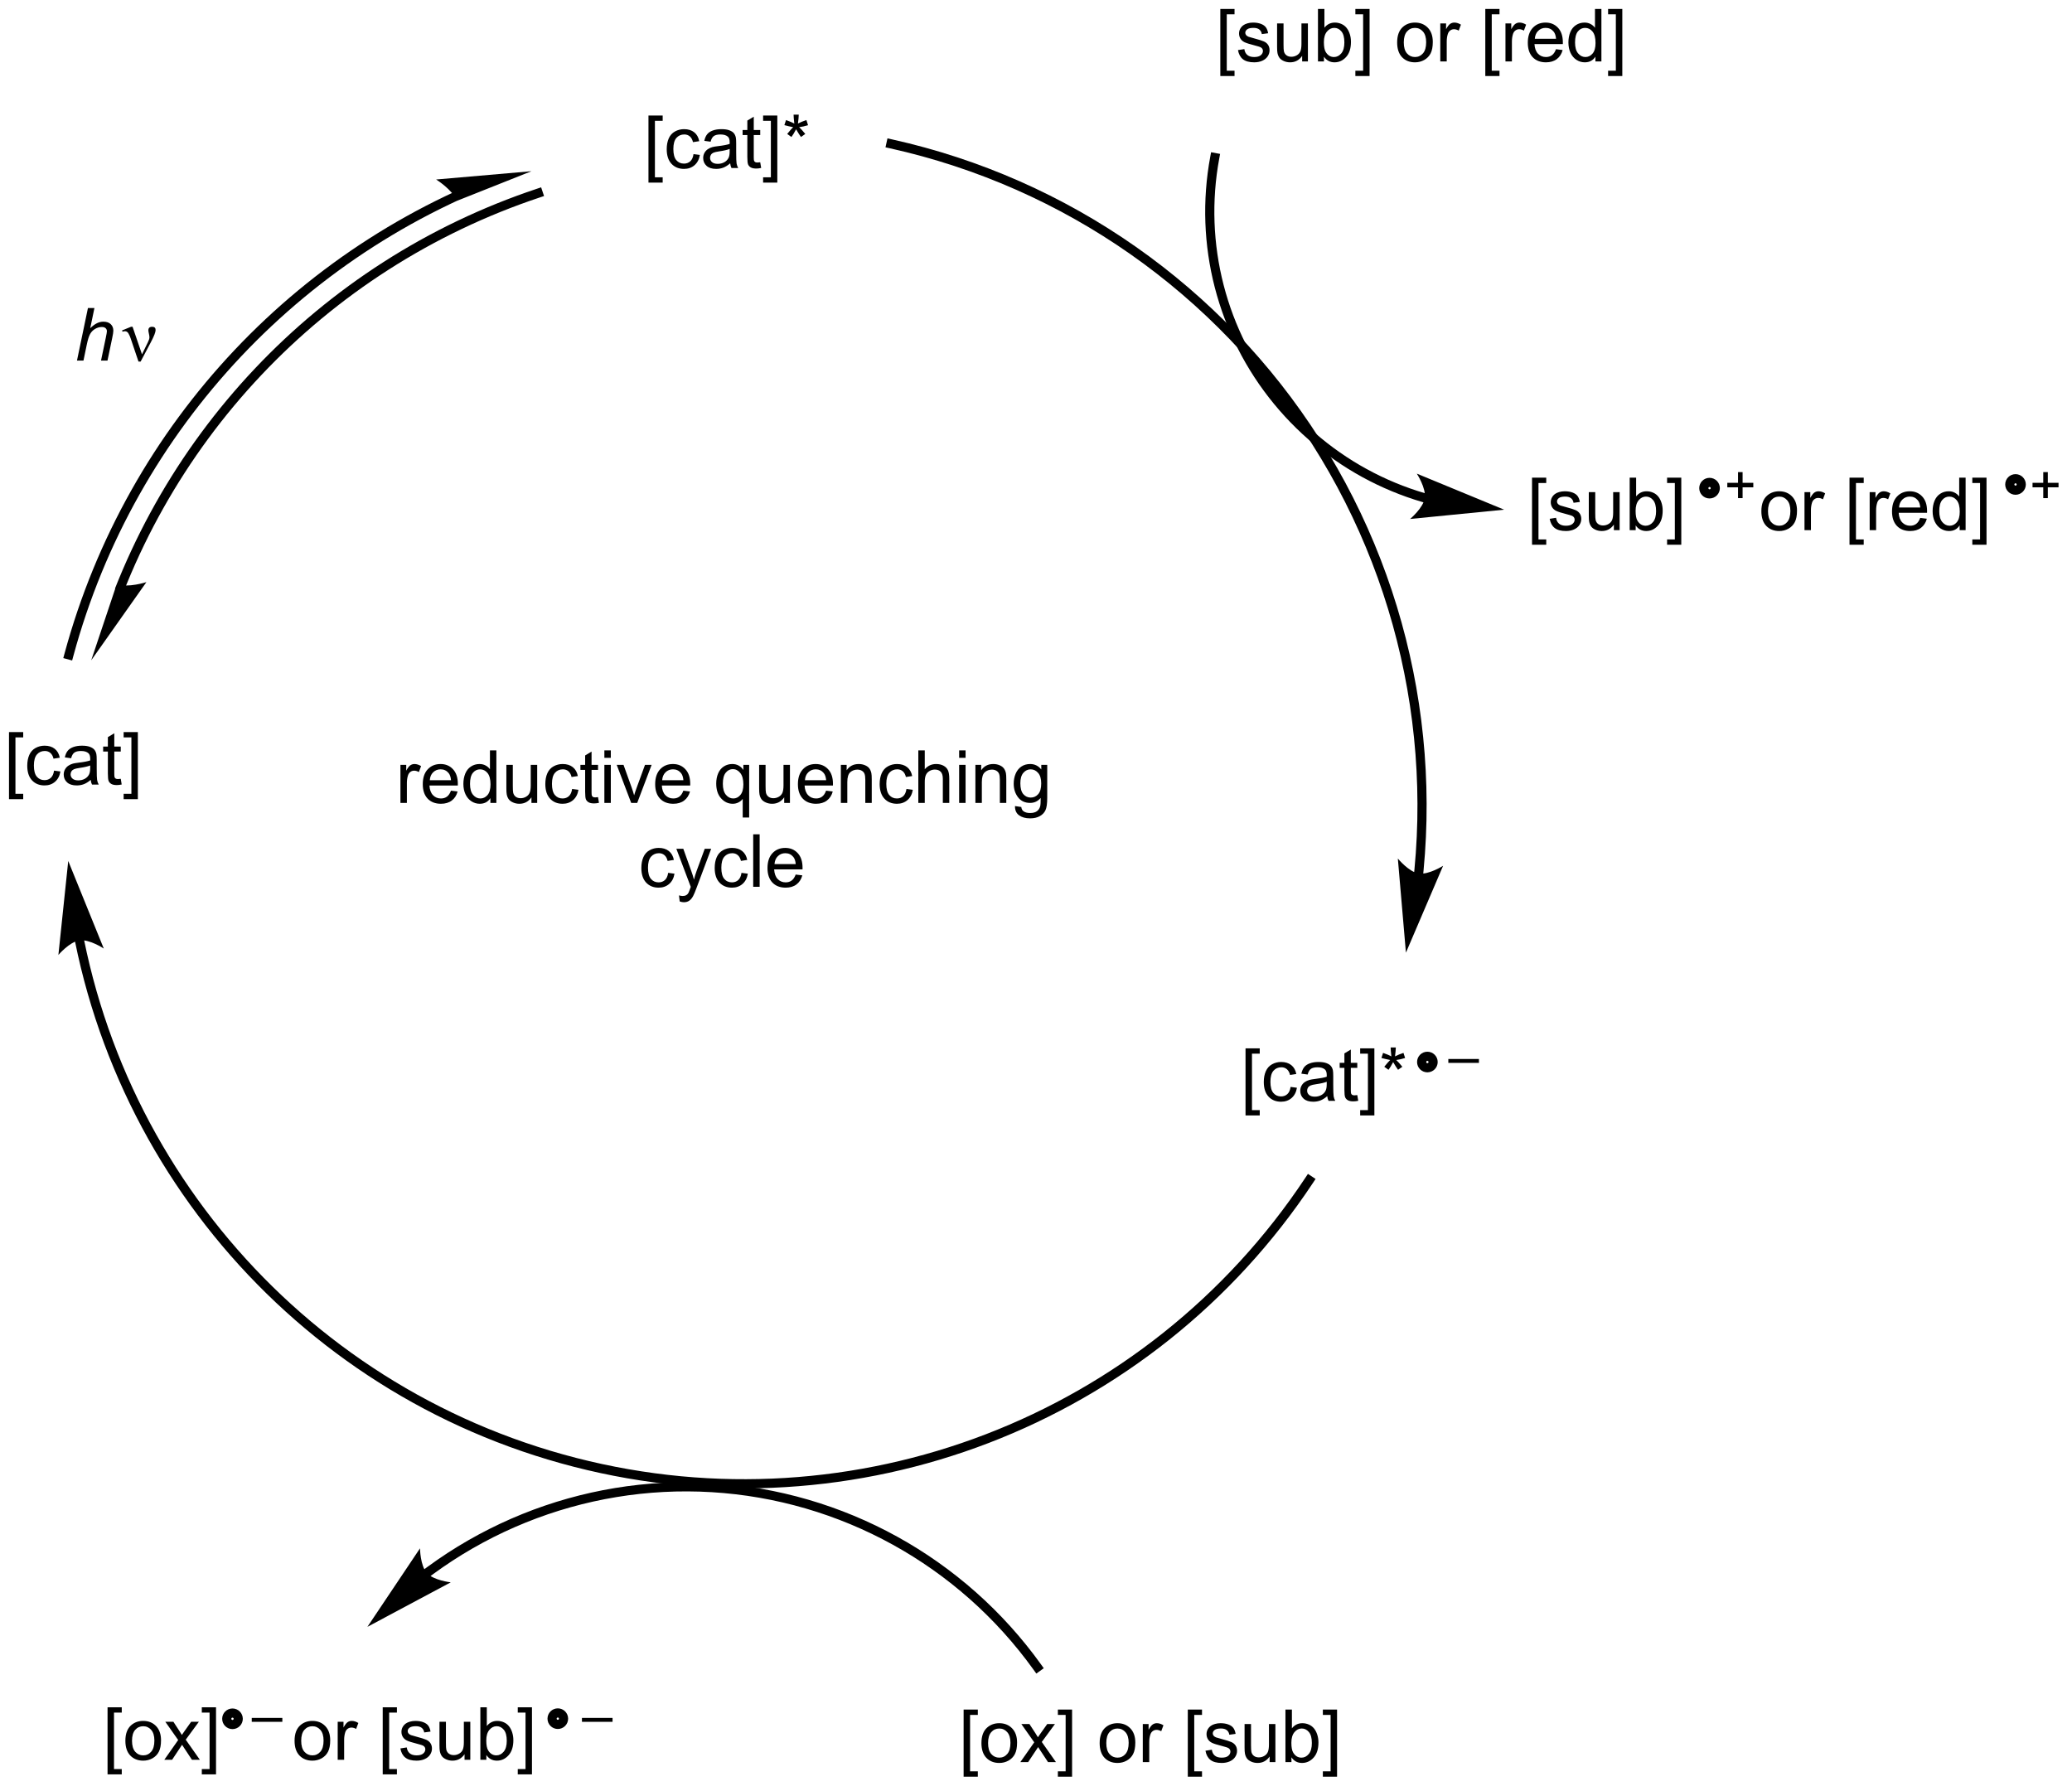 <?xml version="1.0" encoding="UTF-8"?>
<!DOCTYPE svg PUBLIC '-//W3C//DTD SVG 1.0//EN'
          'http://www.w3.org/TR/2001/REC-SVG-20010904/DTD/svg10.dtd'>
<svg stroke-dasharray="none" shape-rendering="auto" xmlns="http://www.w3.org/2000/svg" font-family="'Dialog'" text-rendering="auto" width="310" fill-opacity="1" color-interpolation="auto" color-rendering="auto" preserveAspectRatio="xMidYMid meet" font-size="12px" viewBox="0 0 310 268" fill="black" xmlns:xlink="http://www.w3.org/1999/xlink" stroke="black" image-rendering="auto" stroke-miterlimit="10" stroke-linecap="square" stroke-linejoin="miter" font-style="normal" stroke-width="1" height="268" stroke-dashoffset="0" font-weight="normal" stroke-opacity="1"
><!--Generated by the Batik Graphics2D SVG Generator--><defs id="genericDefs"
  /><g
  ><defs id="defs1"
    ><clipPath clipPathUnits="userSpaceOnUse" id="clipPath1"
      ><path d="M3.674 4.63 L235.622 4.63 L235.622 204.962 L3.674 204.962 L3.674 4.63 Z"
      /></clipPath
      ><clipPath clipPathUnits="userSpaceOnUse" id="clipPath2"
      ><path d="M3.674 4.63 L3.674 204.962 L235.622 204.962 L235.622 4.63 Z"
      /></clipPath
      ><clipPath clipPathUnits="userSpaceOnUse" id="clipPath3"
      ><path d="M23.797 15.051 L23.797 209.813 L249.296 209.813 L249.296 15.051 Z"
      /></clipPath
      ><clipPath clipPathUnits="userSpaceOnUse" id="clipPath4"
      ><path d="M21.853 15.051 L21.853 209.813 L247.351 209.813 L247.351 15.051 Z"
      /></clipPath
      ><clipPath clipPathUnits="userSpaceOnUse" id="clipPath5"
      ><path d="M22.63 15.051 L22.63 209.813 L248.129 209.813 L248.129 15.051 Z"
      /></clipPath
      ><clipPath clipPathUnits="userSpaceOnUse" id="clipPath6"
      ><path d="M21.075 15.051 L21.075 209.813 L246.574 209.813 L246.574 15.051 Z"
      /></clipPath
      ><clipPath clipPathUnits="userSpaceOnUse" id="clipPath7"
      ><path d="M21.853 13.885 L21.853 208.647 L247.351 208.647 L247.351 13.885 Z"
      /></clipPath
      ><clipPath clipPathUnits="userSpaceOnUse" id="clipPath8"
      ><path d="M21.853 14.662 L21.853 209.424 L247.351 209.424 L247.351 14.662 Z"
      /></clipPath
      ><clipPath clipPathUnits="userSpaceOnUse" id="clipPath9"
      ><path d="M23.214 14.274 L23.214 209.036 L248.713 209.036 L248.713 14.274 Z"
      /></clipPath
      ><clipPath clipPathUnits="userSpaceOnUse" id="clipPath10"
      ><path d="M22.63 14.662 L22.63 209.424 L248.129 209.424 L248.129 14.662 Z"
      /></clipPath
    ></defs
    ><g transform="scale(1.333,1.333) translate(-3.674,-4.63) matrix(1.029,0,0,1.029,-20.803,-10.852)"
    ><path d="M24.769 102.216 L24.769 94.898 L26.319 94.898 L26.319 95.479 L25.472 95.479 L25.472 101.633 L26.319 101.633 L26.319 102.216 L24.769 102.216 ZM29.682 99.104 L30.375 99.195 Q30.26 99.909 29.794 100.315 Q29.328 100.719 28.648 100.719 Q27.797 100.719 27.278 100.162 Q26.76 99.604 26.76 98.565 Q26.76 97.893 26.982 97.391 Q27.206 96.885 27.661 96.635 Q28.117 96.383 28.651 96.383 Q29.328 96.383 29.758 96.724 Q30.187 97.065 30.307 97.695 L29.625 97.799 Q29.526 97.383 29.278 97.172 Q29.031 96.961 28.679 96.961 Q28.148 96.961 27.815 97.341 Q27.484 97.721 27.484 98.547 Q27.484 99.383 27.804 99.763 Q28.125 100.141 28.64 100.141 Q29.054 100.141 29.331 99.888 Q29.609 99.633 29.682 99.104 ZM33.682 100.112 Q33.291 100.445 32.929 100.583 Q32.57 100.719 32.156 100.719 Q31.471 100.719 31.104 100.385 Q30.737 100.049 30.737 99.531 Q30.737 99.227 30.875 98.974 Q31.015 98.721 31.239 98.57 Q31.463 98.417 31.744 98.338 Q31.953 98.284 32.37 98.234 Q33.221 98.133 33.625 97.992 Q33.627 97.846 33.627 97.807 Q33.627 97.378 33.429 97.203 Q33.159 96.963 32.627 96.963 Q32.133 96.963 31.896 97.138 Q31.659 97.312 31.547 97.753 L30.859 97.659 Q30.953 97.219 31.166 96.948 Q31.383 96.674 31.789 96.529 Q32.195 96.383 32.729 96.383 Q33.26 96.383 33.591 96.508 Q33.924 96.633 34.081 96.823 Q34.237 97.01 34.299 97.299 Q34.336 97.479 34.336 97.948 L34.336 98.885 Q34.336 99.867 34.38 100.128 Q34.424 100.385 34.557 100.625 L33.823 100.625 Q33.713 100.406 33.682 100.112 ZM33.625 98.542 Q33.242 98.698 32.476 98.807 Q32.041 98.87 31.862 98.948 Q31.682 99.026 31.583 99.177 Q31.487 99.328 31.487 99.51 Q31.487 99.792 31.7 99.979 Q31.914 100.167 32.323 100.167 Q32.729 100.167 33.044 99.99 Q33.362 99.812 33.51 99.503 Q33.625 99.266 33.625 98.799 L33.625 98.542 ZM36.959 99.995 L37.061 100.617 Q36.764 100.68 36.53 100.68 Q36.147 100.68 35.936 100.56 Q35.725 100.438 35.639 100.24 Q35.553 100.042 35.553 99.409 L35.553 97.023 L35.038 97.023 L35.038 96.477 L35.553 96.477 L35.553 95.448 L36.254 95.026 L36.254 96.477 L36.959 96.477 L36.959 97.023 L36.254 97.023 L36.254 99.448 Q36.254 99.75 36.29 99.836 Q36.327 99.922 36.41 99.974 Q36.496 100.023 36.652 100.023 Q36.769 100.023 36.959 99.995 ZM38.823 102.216 L37.273 102.216 L37.273 101.633 L38.12 101.633 L38.12 95.479 L37.273 95.479 L37.273 94.898 L38.823 94.898 L38.823 102.216 Z" stroke="none" clip-path="url(#clipPath3)"
    /></g
    ><g transform="scale(1.333,1.333) translate(-3.674,-4.63) matrix(1.029,0,0,1.029,-20.803,-10.852)"
    ><path d="M94.519 34.966 L94.519 27.648 L96.069 27.648 L96.069 28.229 L95.222 28.229 L95.222 34.383 L96.069 34.383 L96.069 34.966 L94.519 34.966 ZM99.432 31.854 L100.125 31.945 Q100.01 32.659 99.544 33.065 Q99.078 33.469 98.398 33.469 Q97.547 33.469 97.028 32.911 Q96.51 32.354 96.51 31.315 Q96.51 30.643 96.731 30.141 Q96.956 29.635 97.411 29.385 Q97.867 29.133 98.401 29.133 Q99.078 29.133 99.508 29.474 Q99.937 29.815 100.057 30.445 L99.375 30.549 Q99.276 30.133 99.028 29.922 Q98.781 29.711 98.429 29.711 Q97.898 29.711 97.565 30.091 Q97.234 30.471 97.234 31.297 Q97.234 32.133 97.554 32.513 Q97.875 32.891 98.39 32.891 Q98.804 32.891 99.081 32.638 Q99.359 32.383 99.432 31.854 ZM103.432 32.862 Q103.041 33.195 102.679 33.333 Q102.32 33.469 101.906 33.469 Q101.221 33.469 100.854 33.135 Q100.487 32.8 100.487 32.281 Q100.487 31.977 100.625 31.724 Q100.765 31.471 100.989 31.32 Q101.213 31.167 101.495 31.088 Q101.703 31.034 102.12 30.984 Q102.971 30.883 103.375 30.742 Q103.377 30.596 103.377 30.557 Q103.377 30.128 103.179 29.953 Q102.909 29.713 102.377 29.713 Q101.883 29.713 101.646 29.888 Q101.409 30.062 101.297 30.503 L100.609 30.409 Q100.703 29.969 100.916 29.698 Q101.133 29.424 101.539 29.279 Q101.945 29.133 102.479 29.133 Q103.01 29.133 103.341 29.258 Q103.674 29.383 103.831 29.573 Q103.987 29.76 104.049 30.049 Q104.086 30.229 104.086 30.698 L104.086 31.635 Q104.086 32.617 104.13 32.878 Q104.174 33.135 104.307 33.375 L103.573 33.375 Q103.463 33.156 103.432 32.862 ZM103.375 31.292 Q102.992 31.448 102.226 31.557 Q101.791 31.62 101.612 31.698 Q101.432 31.776 101.333 31.927 Q101.237 32.078 101.237 32.26 Q101.237 32.542 101.45 32.729 Q101.664 32.917 102.073 32.917 Q102.479 32.917 102.794 32.74 Q103.112 32.562 103.26 32.253 Q103.375 32.016 103.375 31.549 L103.375 31.292 ZM106.709 32.745 L106.811 33.367 Q106.514 33.43 106.28 33.43 Q105.897 33.43 105.686 33.31 Q105.475 33.188 105.389 32.99 Q105.303 32.792 105.303 32.159 L105.303 29.773 L104.787 29.773 L104.787 29.227 L105.303 29.227 L105.303 28.198 L106.004 27.776 L106.004 29.227 L106.709 29.227 L106.709 29.773 L106.004 29.773 L106.004 32.198 Q106.004 32.5 106.04 32.586 Q106.077 32.672 106.16 32.724 Q106.246 32.773 106.402 32.773 Q106.519 32.773 106.709 32.745 ZM108.573 34.966 L107.023 34.966 L107.023 34.383 L107.87 34.383 L107.87 28.229 L107.023 28.229 L107.023 27.648 L108.573 27.648 L108.573 34.966 ZM109.342 28.698 L109.522 28.143 Q110.144 28.362 110.425 28.523 Q110.35 27.815 110.347 27.549 L110.912 27.549 Q110.902 27.938 110.824 28.518 Q111.225 28.315 111.746 28.143 L111.925 28.698 Q111.428 28.862 110.952 28.917 Q111.191 29.125 111.623 29.656 L111.155 29.987 Q110.928 29.68 110.621 29.148 Q110.332 29.698 110.113 29.987 L109.652 29.656 Q110.105 29.096 110.3 28.917 Q109.795 28.82 109.342 28.698 Z" stroke="none" clip-path="url(#clipPath3)"
    /></g
    ><g transform="scale(1.333,1.333) translate(-3.674,-4.63) matrix(1.029,0,0,1.029,-20.803,-10.852)"
    ><path d="M159.644 136.716 L159.644 129.398 L161.194 129.398 L161.194 129.979 L160.347 129.979 L160.347 136.133 L161.194 136.133 L161.194 136.716 L159.644 136.716 ZM164.557 133.604 L165.25 133.695 Q165.135 134.409 164.669 134.815 Q164.203 135.219 163.523 135.219 Q162.672 135.219 162.153 134.661 Q161.635 134.104 161.635 133.065 Q161.635 132.393 161.857 131.891 Q162.081 131.385 162.536 131.135 Q162.992 130.883 163.526 130.883 Q164.203 130.883 164.633 131.224 Q165.062 131.565 165.182 132.195 L164.5 132.299 Q164.401 131.883 164.153 131.672 Q163.906 131.461 163.554 131.461 Q163.023 131.461 162.69 131.841 Q162.359 132.221 162.359 133.047 Q162.359 133.883 162.679 134.263 Q163 134.641 163.515 134.641 Q163.929 134.641 164.206 134.388 Q164.484 134.133 164.557 133.604 ZM168.557 134.612 Q168.166 134.945 167.804 135.083 Q167.445 135.219 167.031 135.219 Q166.346 135.219 165.979 134.885 Q165.612 134.549 165.612 134.031 Q165.612 133.727 165.75 133.474 Q165.89 133.221 166.114 133.07 Q166.338 132.917 166.619 132.839 Q166.828 132.784 167.244 132.734 Q168.096 132.633 168.5 132.492 Q168.502 132.346 168.502 132.307 Q168.502 131.878 168.304 131.703 Q168.034 131.464 167.502 131.464 Q167.008 131.464 166.771 131.638 Q166.534 131.812 166.422 132.253 L165.734 132.159 Q165.828 131.719 166.041 131.448 Q166.258 131.174 166.664 131.029 Q167.07 130.883 167.604 130.883 Q168.135 130.883 168.466 131.008 Q168.799 131.133 168.956 131.323 Q169.112 131.51 169.174 131.799 Q169.211 131.979 169.211 132.448 L169.211 133.385 Q169.211 134.367 169.255 134.628 Q169.299 134.885 169.432 135.125 L168.698 135.125 Q168.588 134.906 168.557 134.612 ZM168.5 133.042 Q168.117 133.198 167.351 133.307 Q166.916 133.37 166.737 133.448 Q166.557 133.526 166.458 133.677 Q166.362 133.828 166.362 134.01 Q166.362 134.292 166.575 134.479 Q166.789 134.667 167.198 134.667 Q167.604 134.667 167.919 134.49 Q168.237 134.312 168.385 134.003 Q168.5 133.766 168.5 133.299 L168.5 133.042 ZM171.834 134.495 L171.936 135.117 Q171.639 135.18 171.405 135.18 Q171.022 135.18 170.811 135.06 Q170.6 134.938 170.514 134.74 Q170.428 134.542 170.428 133.909 L170.428 131.523 L169.912 131.523 L169.912 130.977 L170.428 130.977 L170.428 129.948 L171.129 129.526 L171.129 130.977 L171.834 130.977 L171.834 131.523 L171.129 131.523 L171.129 133.948 Q171.129 134.25 171.165 134.336 Q171.202 134.422 171.285 134.474 Q171.371 134.523 171.527 134.523 Q171.644 134.523 171.834 134.495 ZM173.698 136.716 L172.148 136.716 L172.148 136.133 L172.994 136.133 L172.994 129.979 L172.148 129.979 L172.148 129.398 L173.698 129.398 L173.698 136.716 ZM174.467 130.448 L174.647 129.893 Q175.269 130.112 175.55 130.273 Q175.475 129.565 175.472 129.299 L176.037 129.299 Q176.027 129.688 175.949 130.268 Q176.35 130.065 176.871 129.893 L177.05 130.448 Q176.553 130.612 176.077 130.667 Q176.316 130.875 176.748 131.406 L176.28 131.737 Q176.053 131.43 175.746 130.898 Q175.457 131.448 175.238 131.737 L174.777 131.406 Q175.23 130.846 175.425 130.667 Q174.92 130.57 174.467 130.448 Z" stroke="none" clip-path="url(#clipPath3)"
    /></g
    ><g transform="scale(1.333,1.333) translate(-3.674,-4.63) matrix(1.029,0,0,1.029,-20.803,-10.852)"
    ><path d="M181.764 130.983 L181.764 130.557 L185.102 130.557 L185.102 130.983 L181.764 130.983 Z" stroke="none" clip-path="url(#clipPath3)"
    /></g
    ><g transform="scale(1.333,1.333) translate(-3.674,-4.63) matrix(1.029,0,0,1.029,-20.803,-10.852)"
    ><path d="M67.465 102.625 L67.465 98.477 L68.097 98.477 L68.097 99.104 Q68.34 98.664 68.543 98.523 Q68.748 98.383 68.996 98.383 Q69.35 98.383 69.717 98.609 L69.475 99.26 Q69.217 99.109 68.959 99.109 Q68.73 99.109 68.545 99.247 Q68.363 99.385 68.285 99.633 Q68.168 100.008 68.168 100.453 L68.168 102.625 L67.465 102.625 ZM72.975 101.289 L73.701 101.378 Q73.53 102.016 73.064 102.367 Q72.6 102.719 71.879 102.719 Q70.967 102.719 70.433 102.159 Q69.902 101.596 69.902 100.586 Q69.902 99.539 70.441 98.961 Q70.98 98.383 71.84 98.383 Q72.67 98.383 73.196 98.951 Q73.725 99.516 73.725 100.542 Q73.725 100.604 73.722 100.729 L70.629 100.729 Q70.668 101.414 71.014 101.779 Q71.363 102.141 71.881 102.141 Q72.269 102.141 72.543 101.938 Q72.816 101.734 72.975 101.289 ZM70.668 100.151 L72.983 100.151 Q72.936 99.628 72.717 99.367 Q72.381 98.961 71.847 98.961 Q71.363 98.961 71.032 99.287 Q70.701 99.609 70.668 100.151 ZM77.276 102.625 L77.276 102.102 Q76.882 102.719 76.117 102.719 Q75.62 102.719 75.203 102.445 Q74.789 102.172 74.56 101.682 Q74.33 101.19 74.33 100.555 Q74.33 99.932 74.536 99.427 Q74.745 98.922 75.159 98.654 Q75.573 98.383 76.086 98.383 Q76.461 98.383 76.752 98.542 Q77.047 98.698 77.229 98.953 L77.229 96.898 L77.929 96.898 L77.929 102.625 L77.276 102.625 ZM75.054 100.555 Q75.054 101.352 75.39 101.747 Q75.726 102.141 76.182 102.141 Q76.643 102.141 76.966 101.763 Q77.289 101.385 77.289 100.612 Q77.289 99.76 76.961 99.362 Q76.632 98.963 76.151 98.963 Q75.682 98.963 75.367 99.346 Q75.054 99.729 75.054 100.555 ZM81.754 102.625 L81.754 102.016 Q81.269 102.719 80.436 102.719 Q80.069 102.719 79.751 102.578 Q79.433 102.438 79.277 102.224 Q79.123 102.01 79.061 101.703 Q79.019 101.495 79.019 101.047 L79.019 98.477 L79.722 98.477 L79.722 100.776 Q79.722 101.328 79.764 101.518 Q79.832 101.797 80.045 101.956 Q80.261 102.112 80.576 102.112 Q80.894 102.112 81.17 101.951 Q81.449 101.789 81.564 101.51 Q81.678 101.229 81.678 100.698 L81.678 98.477 L82.381 98.477 L82.381 102.625 L81.754 102.625 ZM86.19 101.104 L86.882 101.195 Q86.768 101.909 86.302 102.315 Q85.836 102.719 85.156 102.719 Q84.304 102.719 83.786 102.162 Q83.268 101.604 83.268 100.565 Q83.268 99.893 83.489 99.391 Q83.713 98.885 84.169 98.635 Q84.625 98.383 85.159 98.383 Q85.836 98.383 86.265 98.724 Q86.695 99.065 86.815 99.695 L86.132 99.799 Q86.034 99.383 85.786 99.172 Q85.539 98.961 85.187 98.961 Q84.656 98.961 84.323 99.341 Q83.992 99.721 83.992 100.547 Q83.992 101.383 84.312 101.763 Q84.632 102.141 85.148 102.141 Q85.562 102.141 85.838 101.888 Q86.117 101.633 86.19 101.104 ZM89.018 101.995 L89.12 102.617 Q88.823 102.68 88.588 102.68 Q88.205 102.68 87.995 102.56 Q87.784 102.438 87.698 102.24 Q87.612 102.042 87.612 101.409 L87.612 99.023 L87.096 99.023 L87.096 98.477 L87.612 98.477 L87.612 97.448 L88.312 97.026 L88.312 98.477 L89.018 98.477 L89.018 99.023 L88.312 99.023 L88.312 101.448 Q88.312 101.75 88.349 101.836 Q88.385 101.922 88.468 101.974 Q88.554 102.023 88.711 102.023 Q88.828 102.023 89.018 101.995 ZM89.709 97.706 L89.709 96.898 L90.412 96.898 L90.412 97.706 L89.709 97.706 ZM89.709 102.625 L89.709 98.477 L90.412 98.477 L90.412 102.625 L89.709 102.625 ZM92.635 102.625 L91.057 98.477 L91.799 98.477 L92.69 100.961 Q92.836 101.362 92.955 101.797 Q93.049 101.469 93.218 101.008 L94.14 98.477 L94.862 98.477 L93.291 102.625 L92.635 102.625 ZM98.323 101.289 L99.049 101.378 Q98.877 102.016 98.411 102.367 Q97.948 102.719 97.226 102.719 Q96.315 102.719 95.781 102.159 Q95.25 101.596 95.25 100.586 Q95.25 99.539 95.789 98.961 Q96.328 98.383 97.187 98.383 Q98.018 98.383 98.544 98.951 Q99.073 99.516 99.073 100.542 Q99.073 100.604 99.07 100.729 L95.976 100.729 Q96.015 101.414 96.362 101.779 Q96.711 102.141 97.229 102.141 Q97.617 102.141 97.89 101.938 Q98.164 101.734 98.323 101.289 ZM96.015 100.151 L98.33 100.151 Q98.284 99.628 98.065 99.367 Q97.729 98.961 97.195 98.961 Q96.711 98.961 96.38 99.287 Q96.049 99.609 96.015 100.151 ZM104.799 104.216 L104.799 102.182 Q104.635 102.414 104.341 102.568 Q104.047 102.719 103.713 102.719 Q102.976 102.719 102.442 102.13 Q101.909 101.539 101.909 100.51 Q101.909 99.885 102.125 99.391 Q102.343 98.893 102.755 98.638 Q103.166 98.383 103.659 98.383 Q104.429 98.383 104.87 99.031 L104.87 98.477 L105.502 98.477 L105.502 104.216 L104.799 104.216 ZM102.632 100.539 Q102.632 101.338 102.968 101.74 Q103.304 102.141 103.773 102.141 Q104.221 102.141 104.544 101.76 Q104.87 101.378 104.87 100.602 Q104.87 99.773 104.528 99.357 Q104.187 98.938 103.726 98.938 Q103.268 98.938 102.95 99.326 Q102.632 99.713 102.632 100.539 ZM109.324 102.625 L109.324 102.016 Q108.84 102.719 108.006 102.719 Q107.639 102.719 107.321 102.578 Q107.004 102.438 106.847 102.224 Q106.694 102.01 106.631 101.703 Q106.59 101.495 106.59 101.047 L106.59 98.477 L107.293 98.477 L107.293 100.776 Q107.293 101.328 107.334 101.518 Q107.402 101.797 107.616 101.956 Q107.832 102.112 108.147 102.112 Q108.465 102.112 108.741 101.951 Q109.019 101.789 109.134 101.51 Q109.248 101.229 109.248 100.698 L109.248 98.477 L109.951 98.477 L109.951 102.625 L109.324 102.625 ZM113.893 101.289 L114.62 101.378 Q114.448 102.016 113.981 102.367 Q113.518 102.719 112.797 102.719 Q111.885 102.719 111.351 102.159 Q110.82 101.596 110.82 100.586 Q110.82 99.539 111.359 98.961 Q111.898 98.383 112.757 98.383 Q113.588 98.383 114.114 98.951 Q114.643 99.516 114.643 100.542 Q114.643 100.604 114.64 100.729 L111.547 100.729 Q111.586 101.414 111.932 101.779 Q112.281 102.141 112.799 102.141 Q113.187 102.141 113.461 101.938 Q113.734 101.734 113.893 101.289 ZM111.586 100.151 L113.901 100.151 Q113.854 99.628 113.635 99.367 Q113.299 98.961 112.765 98.961 Q112.281 98.961 111.95 99.287 Q111.62 99.609 111.586 100.151 ZM115.504 102.625 L115.504 98.477 L116.136 98.477 L116.136 99.065 Q116.592 98.383 117.457 98.383 Q117.832 98.383 118.144 98.518 Q118.459 98.651 118.616 98.87 Q118.772 99.088 118.834 99.391 Q118.873 99.586 118.873 100.073 L118.873 102.625 L118.17 102.625 L118.17 100.102 Q118.17 99.672 118.087 99.458 Q118.006 99.245 117.798 99.12 Q117.59 98.992 117.308 98.992 Q116.858 98.992 116.532 99.279 Q116.207 99.562 116.207 100.359 L116.207 102.625 L115.504 102.625 ZM122.659 101.104 L123.351 101.195 Q123.237 101.909 122.77 102.315 Q122.304 102.719 121.625 102.719 Q120.773 102.719 120.255 102.162 Q119.737 101.604 119.737 100.565 Q119.737 99.893 119.958 99.391 Q120.182 98.885 120.638 98.635 Q121.093 98.383 121.627 98.383 Q122.304 98.383 122.734 98.724 Q123.164 99.065 123.284 99.695 L122.601 99.799 Q122.502 99.383 122.255 99.172 Q122.007 98.961 121.656 98.961 Q121.125 98.961 120.791 99.341 Q120.461 99.721 120.461 100.547 Q120.461 101.383 120.781 101.763 Q121.101 102.141 121.617 102.141 Q122.031 102.141 122.307 101.888 Q122.586 101.633 122.659 101.104 ZM123.953 102.625 L123.953 96.898 L124.656 96.898 L124.656 98.953 Q125.148 98.383 125.898 98.383 Q126.359 98.383 126.698 98.565 Q127.039 98.745 127.185 99.065 Q127.33 99.385 127.33 99.995 L127.33 102.625 L126.627 102.625 L126.627 99.995 Q126.627 99.469 126.398 99.229 Q126.172 98.987 125.752 98.987 Q125.44 98.987 125.164 99.151 Q124.89 99.312 124.773 99.591 Q124.656 99.867 124.656 100.354 L124.656 102.625 L123.953 102.625 ZM128.405 97.706 L128.405 96.898 L129.108 96.898 L129.108 97.706 L128.405 97.706 ZM128.405 102.625 L128.405 98.477 L129.108 98.477 L129.108 102.625 L128.405 102.625 ZM130.179 102.625 L130.179 98.477 L130.812 98.477 L130.812 99.065 Q131.268 98.383 132.132 98.383 Q132.507 98.383 132.82 98.518 Q133.135 98.651 133.291 98.87 Q133.448 99.088 133.51 99.391 Q133.549 99.586 133.549 100.073 L133.549 102.625 L132.846 102.625 L132.846 100.102 Q132.846 99.672 132.763 99.458 Q132.682 99.245 132.474 99.12 Q132.265 98.992 131.984 98.992 Q131.534 98.992 131.208 99.279 Q130.882 99.562 130.882 100.359 L130.882 102.625 L130.179 102.625 ZM134.498 102.969 L135.183 103.07 Q135.225 103.388 135.42 103.531 Q135.683 103.727 136.136 103.727 Q136.623 103.727 136.889 103.531 Q137.155 103.336 137.248 102.984 Q137.303 102.771 137.3 102.081 Q136.839 102.625 136.152 102.625 Q135.295 102.625 134.827 102.008 Q134.358 101.391 134.358 100.526 Q134.358 99.932 134.571 99.432 Q134.787 98.93 135.196 98.656 Q135.605 98.383 136.155 98.383 Q136.889 98.383 137.366 98.977 L137.366 98.477 L138.014 98.477 L138.014 102.062 Q138.014 103.031 137.816 103.435 Q137.621 103.841 137.191 104.076 Q136.764 104.31 136.139 104.31 Q135.397 104.31 134.939 103.974 Q134.483 103.641 134.498 102.969 ZM135.082 100.477 Q135.082 101.292 135.405 101.667 Q135.73 102.042 136.217 102.042 Q136.702 102.042 137.03 101.669 Q137.358 101.297 137.358 100.5 Q137.358 99.737 137.019 99.352 Q136.683 98.963 136.207 98.963 Q135.738 98.963 135.41 99.346 Q135.082 99.727 135.082 100.477 Z" stroke="none" clip-path="url(#clipPath3)"
    /></g
    ><g transform="scale(1.333,1.333) translate(-3.674,-4.63) matrix(1.029,0,0,1.029,-20.803,-10.852)"
    ><path d="M96.665 110.254 L97.357 110.345 Q97.243 111.059 96.776 111.465 Q96.31 111.869 95.631 111.869 Q94.779 111.869 94.261 111.311 Q93.743 110.754 93.743 109.715 Q93.743 109.043 93.964 108.541 Q94.188 108.035 94.644 107.785 Q95.099 107.533 95.633 107.533 Q96.31 107.533 96.74 107.874 Q97.17 108.215 97.29 108.845 L96.607 108.95 Q96.508 108.533 96.261 108.322 Q96.013 108.111 95.662 108.111 Q95.131 108.111 94.797 108.491 Q94.467 108.871 94.467 109.697 Q94.467 110.533 94.787 110.913 Q95.107 111.291 95.623 111.291 Q96.037 111.291 96.313 111.038 Q96.592 110.783 96.665 110.254 ZM97.927 113.374 L97.849 112.713 Q98.079 112.775 98.25 112.775 Q98.485 112.775 98.625 112.697 Q98.766 112.619 98.857 112.478 Q98.922 112.374 99.071 111.955 Q99.092 111.897 99.133 111.783 L97.56 107.627 L98.318 107.627 L99.18 110.028 Q99.349 110.486 99.482 110.989 Q99.602 110.504 99.771 110.043 L100.657 107.627 L101.36 107.627 L99.782 111.845 Q99.529 112.53 99.388 112.788 Q99.201 113.134 98.959 113.296 Q98.717 113.46 98.381 113.46 Q98.177 113.46 97.927 113.374 ZM104.665 110.254 L105.357 110.345 Q105.243 111.059 104.776 111.465 Q104.31 111.869 103.631 111.869 Q102.779 111.869 102.261 111.311 Q101.743 110.754 101.743 109.715 Q101.743 109.043 101.964 108.541 Q102.188 108.035 102.644 107.785 Q103.099 107.533 103.633 107.533 Q104.31 107.533 104.74 107.874 Q105.17 108.215 105.29 108.845 L104.607 108.95 Q104.508 108.533 104.261 108.322 Q104.013 108.111 103.662 108.111 Q103.131 108.111 102.797 108.491 Q102.467 108.871 102.467 109.697 Q102.467 110.533 102.787 110.913 Q103.107 111.291 103.623 111.291 Q104.037 111.291 104.313 111.038 Q104.592 110.783 104.665 110.254 ZM105.943 111.775 L105.943 106.048 L106.646 106.048 L106.646 111.775 L105.943 111.775 ZM110.575 110.439 L111.301 110.528 Q111.129 111.166 110.663 111.517 Q110.2 111.869 109.478 111.869 Q108.567 111.869 108.033 111.309 Q107.502 110.746 107.502 109.736 Q107.502 108.689 108.041 108.111 Q108.58 107.533 109.439 107.533 Q110.27 107.533 110.796 108.1 Q111.325 108.666 111.325 109.692 Q111.325 109.754 111.322 109.879 L108.228 109.879 Q108.267 110.564 108.614 110.929 Q108.963 111.291 109.481 111.291 Q109.869 111.291 110.142 111.088 Q110.416 110.884 110.575 110.439 ZM108.267 109.301 L110.582 109.301 Q110.536 108.778 110.317 108.517 Q109.981 108.111 109.447 108.111 Q108.963 108.111 108.632 108.436 Q108.301 108.759 108.267 109.301 Z" stroke="none" clip-path="url(#clipPath3)"
    /></g
    ><g transform="scale(1.333,1.333) translate(-3.674,-4.63) matrix(1.029,0,0,1.029,-20.803,-10.852)"
    ><path d="M70.644 187.032 L70.646 187.03 L70.649 187.028 L70.665 187.016 C70.675 187.009 70.686 187 70.697 186.992 C70.719 186.976 70.741 186.959 70.763 186.944 C70.849 186.879 70.936 186.815 71.023 186.751 C71.371 186.496 71.722 186.246 72.077 186.001 C74.912 184.041 77.949 182.407 81.127 181.123 C87.482 178.554 94.403 177.385 101.417 177.808 C108.431 178.23 115.162 180.221 121.163 183.533 C127.164 186.846 132.436 191.48 136.532 197.189 L136.824 197.595 L137.636 197.012 L137.345 196.606 C133.162 190.776 127.777 186.042 121.646 182.658 C115.515 179.274 108.639 177.241 101.477 176.809 C94.315 176.378 87.245 177.572 80.753 180.195 C77.507 181.507 74.405 183.176 71.508 185.178 C71.146 185.429 70.787 185.684 70.431 185.945 C70.343 186.01 70.254 186.076 70.165 186.141 C70.143 186.158 70.122 186.174 70.099 186.19 C70.088 186.198 70.078 186.206 70.067 186.215 L70.049 186.228 L70.045 186.231 L70.042 186.233 L69.643 186.534 L70.245 187.332 L70.644 187.031 ZM63.862 192.497 L72.954 187.642 C72.954 187.642 71.084 187.438 70.35 186.626 C69.616 185.815 69.6 183.934 69.6 183.934 Z" stroke="none" clip-path="url(#clipPath3)"
    /></g
    ><g transform="scale(1.333,1.333) translate(-3.674,-4.63) matrix(1.029,0,0,1.029,-20.803,-10.852)"
    ><path d="M156.894 23.341 L156.894 16.023 L158.444 16.023 L158.444 16.604 L157.597 16.604 L157.597 22.758 L158.444 22.758 L158.444 23.341 L156.894 23.341 ZM158.82 20.51 L159.515 20.401 Q159.573 20.82 159.841 21.044 Q160.109 21.266 160.588 21.266 Q161.073 21.266 161.307 21.068 Q161.541 20.87 161.541 20.604 Q161.541 20.367 161.336 20.229 Q161.19 20.135 160.617 19.992 Q159.844 19.797 159.544 19.654 Q159.244 19.51 159.091 19.26 Q158.937 19.008 158.937 18.703 Q158.937 18.424 159.062 18.19 Q159.19 17.953 159.409 17.797 Q159.573 17.674 159.857 17.591 Q160.14 17.508 160.463 17.508 Q160.953 17.508 161.32 17.648 Q161.69 17.789 161.864 18.029 Q162.041 18.268 162.109 18.672 L161.422 18.766 Q161.375 18.445 161.148 18.266 Q160.924 18.086 160.515 18.086 Q160.031 18.086 159.823 18.247 Q159.617 18.406 159.617 18.62 Q159.617 18.758 159.703 18.867 Q159.789 18.979 159.971 19.055 Q160.078 19.094 160.594 19.234 Q161.338 19.432 161.633 19.56 Q161.929 19.688 162.096 19.93 Q162.265 20.172 162.265 20.531 Q162.265 20.883 162.06 21.193 Q161.854 21.503 161.466 21.674 Q161.081 21.844 160.594 21.844 Q159.784 21.844 159.359 21.508 Q158.937 21.172 158.82 20.51 ZM165.82 21.75 L165.82 21.141 Q165.336 21.844 164.502 21.844 Q164.135 21.844 163.817 21.703 Q163.5 21.562 163.344 21.349 Q163.19 21.135 163.127 20.828 Q163.086 20.62 163.086 20.172 L163.086 17.602 L163.789 17.602 L163.789 19.901 Q163.789 20.453 163.831 20.643 Q163.898 20.922 164.112 21.081 Q164.328 21.237 164.643 21.237 Q164.961 21.237 165.237 21.076 Q165.515 20.914 165.63 20.635 Q165.744 20.354 165.744 19.823 L165.744 17.602 L166.448 17.602 L166.448 21.75 L165.82 21.75 ZM168.199 21.75 L167.545 21.75 L167.545 16.023 L168.248 16.023 L168.248 18.065 Q168.694 17.508 169.387 17.508 Q169.769 17.508 170.11 17.662 Q170.452 17.815 170.673 18.096 Q170.894 18.375 171.019 18.771 Q171.144 19.164 171.144 19.612 Q171.144 20.68 170.616 21.263 Q170.09 21.844 169.35 21.844 Q168.616 21.844 168.199 21.229 L168.199 21.75 ZM168.191 19.643 Q168.191 20.391 168.394 20.721 Q168.725 21.266 169.293 21.266 Q169.754 21.266 170.09 20.865 Q170.425 20.463 170.425 19.672 Q170.425 18.859 170.103 18.474 Q169.78 18.086 169.324 18.086 Q168.863 18.086 168.527 18.487 Q168.191 18.885 168.191 19.643 ZM173.174 23.341 L171.625 23.341 L171.625 22.758 L172.471 22.758 L172.471 16.604 L171.625 16.604 L171.625 16.023 L173.174 16.023 L173.174 23.341 ZM176.182 19.674 Q176.182 18.523 176.823 17.969 Q177.359 17.508 178.127 17.508 Q178.984 17.508 179.526 18.068 Q180.07 18.628 180.07 19.617 Q180.07 20.417 179.828 20.878 Q179.588 21.336 179.13 21.591 Q178.672 21.844 178.127 21.844 Q177.258 21.844 176.719 21.287 Q176.182 20.727 176.182 19.674 ZM176.906 19.674 Q176.906 20.471 177.252 20.87 Q177.601 21.266 178.127 21.266 Q178.651 21.266 178.997 20.867 Q179.346 20.469 179.346 19.651 Q179.346 18.883 178.997 18.487 Q178.648 18.088 178.127 18.088 Q177.601 18.088 177.252 18.484 Q176.906 18.878 176.906 19.674 ZM180.887 21.75 L180.887 17.602 L181.519 17.602 L181.519 18.229 Q181.762 17.789 181.965 17.648 Q182.17 17.508 182.418 17.508 Q182.772 17.508 183.139 17.734 L182.897 18.385 Q182.639 18.234 182.381 18.234 Q182.152 18.234 181.967 18.372 Q181.785 18.51 181.707 18.758 Q181.59 19.133 181.59 19.578 L181.59 21.75 L180.887 21.75 ZM185.797 23.341 L185.797 16.023 L187.346 16.023 L187.346 16.604 L186.5 16.604 L186.5 22.758 L187.346 22.758 L187.346 23.341 L185.797 23.341 ZM187.996 21.75 L187.996 17.602 L188.629 17.602 L188.629 18.229 Q188.871 17.789 189.074 17.648 Q189.28 17.508 189.527 17.508 Q189.881 17.508 190.248 17.734 L190.006 18.385 Q189.748 18.234 189.491 18.234 Q189.262 18.234 189.077 18.372 Q188.894 18.51 188.816 18.758 Q188.699 19.133 188.699 19.578 L188.699 21.75 L187.996 21.75 ZM193.506 20.414 L194.233 20.503 Q194.061 21.141 193.595 21.492 Q193.131 21.844 192.41 21.844 Q191.498 21.844 190.965 21.284 Q190.433 20.721 190.433 19.711 Q190.433 18.664 190.972 18.086 Q191.512 17.508 192.371 17.508 Q193.202 17.508 193.728 18.076 Q194.256 18.641 194.256 19.667 Q194.256 19.729 194.254 19.854 L191.16 19.854 Q191.199 20.539 191.545 20.904 Q191.894 21.266 192.412 21.266 Q192.8 21.266 193.074 21.062 Q193.347 20.859 193.506 20.414 ZM191.199 19.276 L193.514 19.276 Q193.467 18.753 193.248 18.492 Q192.912 18.086 192.379 18.086 Q191.894 18.086 191.564 18.412 Q191.233 18.734 191.199 19.276 ZM197.807 21.75 L197.807 21.227 Q197.414 21.844 196.648 21.844 Q196.151 21.844 195.734 21.57 Q195.32 21.297 195.091 20.807 Q194.862 20.315 194.862 19.68 Q194.862 19.057 195.067 18.552 Q195.276 18.047 195.69 17.779 Q196.104 17.508 196.617 17.508 Q196.992 17.508 197.284 17.667 Q197.578 17.823 197.76 18.078 L197.76 16.023 L198.461 16.023 L198.461 21.75 L197.807 21.75 ZM195.586 19.68 Q195.586 20.477 195.922 20.872 Q196.258 21.266 196.713 21.266 Q197.174 21.266 197.497 20.888 Q197.82 20.51 197.82 19.737 Q197.82 18.885 197.492 18.487 Q197.164 18.088 196.682 18.088 Q196.213 18.088 195.898 18.471 Q195.586 18.854 195.586 19.68 ZM200.741 23.341 L199.191 23.341 L199.191 22.758 L200.037 22.758 L200.037 16.604 L199.191 16.604 L199.191 16.023 L200.741 16.023 L200.741 23.341 Z" stroke="none" clip-path="url(#clipPath3)"
    /></g
    ><g transform="scale(1.333,1.333) translate(-3.674,-4.63) matrix(1.029,0,0,1.029,-20.803,-10.852)"
    ><path d="M190.894 74.466 L190.894 67.148 L192.444 67.148 L192.444 67.729 L191.597 67.729 L191.597 73.883 L192.444 73.883 L192.444 74.466 L190.894 74.466 ZM192.82 71.635 L193.515 71.526 Q193.573 71.945 193.841 72.169 Q194.109 72.391 194.588 72.391 Q195.073 72.391 195.307 72.193 Q195.541 71.995 195.541 71.729 Q195.541 71.492 195.336 71.354 Q195.19 71.26 194.617 71.117 Q193.844 70.922 193.544 70.779 Q193.244 70.635 193.091 70.385 Q192.937 70.133 192.937 69.828 Q192.937 69.549 193.062 69.315 Q193.19 69.078 193.409 68.922 Q193.573 68.799 193.857 68.716 Q194.14 68.633 194.463 68.633 Q194.953 68.633 195.32 68.773 Q195.69 68.914 195.864 69.154 Q196.041 69.393 196.109 69.797 L195.422 69.891 Q195.375 69.57 195.148 69.391 Q194.924 69.211 194.515 69.211 Q194.031 69.211 193.823 69.372 Q193.617 69.531 193.617 69.745 Q193.617 69.883 193.703 69.992 Q193.789 70.104 193.971 70.18 Q194.078 70.219 194.594 70.359 Q195.338 70.557 195.633 70.685 Q195.929 70.812 196.096 71.055 Q196.265 71.297 196.265 71.656 Q196.265 72.008 196.06 72.318 Q195.854 72.628 195.466 72.799 Q195.081 72.969 194.594 72.969 Q193.784 72.969 193.359 72.633 Q192.937 72.297 192.82 71.635 ZM199.82 72.875 L199.82 72.266 Q199.336 72.969 198.502 72.969 Q198.135 72.969 197.817 72.828 Q197.5 72.688 197.344 72.474 Q197.19 72.26 197.127 71.953 Q197.086 71.745 197.086 71.297 L197.086 68.727 L197.789 68.727 L197.789 71.026 Q197.789 71.578 197.831 71.768 Q197.898 72.047 198.112 72.206 Q198.328 72.362 198.643 72.362 Q198.961 72.362 199.237 72.201 Q199.515 72.039 199.63 71.76 Q199.744 71.479 199.744 70.948 L199.744 68.727 L200.448 68.727 L200.448 72.875 L199.82 72.875 ZM202.199 72.875 L201.545 72.875 L201.545 67.148 L202.248 67.148 L202.248 69.19 Q202.694 68.633 203.387 68.633 Q203.769 68.633 204.11 68.787 Q204.452 68.94 204.673 69.221 Q204.894 69.5 205.019 69.896 Q205.144 70.289 205.144 70.737 Q205.144 71.805 204.616 72.388 Q204.09 72.969 203.35 72.969 Q202.616 72.969 202.199 72.354 L202.199 72.875 ZM202.191 70.768 Q202.191 71.516 202.394 71.846 Q202.725 72.391 203.293 72.391 Q203.754 72.391 204.09 71.99 Q204.425 71.588 204.425 70.797 Q204.425 69.984 204.103 69.599 Q203.78 69.211 203.324 69.211 Q202.863 69.211 202.527 69.612 Q202.191 70.01 202.191 70.768 ZM207.174 74.466 L205.625 74.466 L205.625 73.883 L206.471 73.883 L206.471 67.729 L205.625 67.729 L205.625 67.148 L207.174 67.148 L207.174 74.466 Z" stroke="none" clip-path="url(#clipPath3)"
    /></g
    ><g transform="scale(1.333,1.333) translate(-3.674,-4.63) matrix(1.029,0,0,1.029,-18.803,-10.852)"
    ><path d="M211.42 69.38 L211.42 68.202 L210.25 68.202 L210.25 67.71 L211.42 67.71 L211.42 66.542 L211.918 66.542 L211.918 67.71 L213.086 67.71 L213.086 68.202 L211.918 68.202 L211.918 69.38 L211.42 69.38 Z" stroke="none" clip-path="url(#clipPath4)"
    /></g
    ><g transform="scale(1.333,1.333) translate(-3.674,-4.63) matrix(1.029,0,0,1.029,-20.803,-10.852)"
    ><path d="M215.909 70.799 Q215.909 69.648 216.549 69.094 Q217.086 68.633 217.854 68.633 Q218.711 68.633 219.252 69.193 Q219.797 69.753 219.797 70.742 Q219.797 71.542 219.554 72.003 Q219.315 72.461 218.857 72.716 Q218.398 72.969 217.854 72.969 Q216.984 72.969 216.445 72.412 Q215.909 71.852 215.909 70.799 ZM216.632 70.799 Q216.632 71.596 216.979 71.995 Q217.328 72.391 217.854 72.391 Q218.377 72.391 218.724 71.992 Q219.073 71.594 219.073 70.776 Q219.073 70.008 218.724 69.612 Q218.375 69.213 217.854 69.213 Q217.328 69.213 216.979 69.609 Q216.632 70.003 216.632 70.799 ZM220.613 72.875 L220.613 68.727 L221.246 68.727 L221.246 69.354 Q221.488 68.914 221.691 68.773 Q221.897 68.633 222.144 68.633 Q222.498 68.633 222.866 68.859 L222.623 69.51 Q222.366 69.359 222.108 69.359 Q221.879 69.359 221.694 69.497 Q221.511 69.635 221.433 69.883 Q221.316 70.258 221.316 70.703 L221.316 72.875 L220.613 72.875 ZM225.523 74.466 L225.523 67.148 L227.073 67.148 L227.073 67.729 L226.226 67.729 L226.226 73.883 L227.073 73.883 L227.073 74.466 L225.523 74.466 ZM227.722 72.875 L227.722 68.727 L228.355 68.727 L228.355 69.354 Q228.597 68.914 228.8 68.773 Q229.006 68.633 229.254 68.633 Q229.608 68.633 229.975 68.859 L229.733 69.51 Q229.475 69.359 229.217 69.359 Q228.988 69.359 228.803 69.497 Q228.621 69.635 228.543 69.883 Q228.425 70.258 228.425 70.703 L228.425 72.875 L227.722 72.875 ZM233.233 71.539 L233.959 71.628 Q233.787 72.266 233.321 72.617 Q232.858 72.969 232.136 72.969 Q231.225 72.969 230.691 72.409 Q230.16 71.846 230.16 70.836 Q230.16 69.789 230.699 69.211 Q231.238 68.633 232.097 68.633 Q232.928 68.633 233.454 69.201 Q233.983 69.766 233.983 70.792 Q233.983 70.854 233.98 70.979 L230.886 70.979 Q230.925 71.664 231.272 72.029 Q231.621 72.391 232.139 72.391 Q232.527 72.391 232.8 72.188 Q233.074 71.984 233.233 71.539 ZM230.925 70.401 L233.241 70.401 Q233.194 69.878 232.975 69.617 Q232.639 69.211 232.105 69.211 Q231.621 69.211 231.29 69.537 Q230.959 69.859 230.925 70.401 ZM237.534 72.875 L237.534 72.352 Q237.14 72.969 236.375 72.969 Q235.877 72.969 235.461 72.695 Q235.047 72.422 234.817 71.932 Q234.588 71.44 234.588 70.805 Q234.588 70.182 234.794 69.677 Q235.002 69.172 235.416 68.904 Q235.831 68.633 236.344 68.633 Q236.719 68.633 237.01 68.792 Q237.304 68.948 237.487 69.203 L237.487 67.148 L238.187 67.148 L238.187 72.875 L237.534 72.875 ZM235.312 70.805 Q235.312 71.602 235.648 71.997 Q235.984 72.391 236.44 72.391 Q236.901 72.391 237.224 72.013 Q237.547 71.635 237.547 70.862 Q237.547 70.01 237.219 69.612 Q236.89 69.213 236.409 69.213 Q235.94 69.213 235.625 69.596 Q235.312 69.979 235.312 70.805 ZM240.467 74.466 L238.918 74.466 L238.918 73.883 L239.764 73.883 L239.764 67.729 L238.918 67.729 L238.918 67.148 L240.467 67.148 L240.467 74.466 Z" stroke="none" clip-path="url(#clipPath3)"
    /></g
    ><g transform="scale(1.333,1.333) translate(-3.674,-4.63) matrix(1.029,0,0,1.029,-18.803,-10.852)"
    ><path d="M244.713 69.38 L244.713 68.202 L243.543 68.202 L243.543 67.71 L244.713 67.71 L244.713 66.542 L245.211 66.542 L245.211 67.71 L246.379 67.71 L246.379 68.202 L245.211 68.202 L245.211 69.38 L244.713 69.38 Z" stroke="none" clip-path="url(#clipPath4)"
    /></g
    ><g transform="scale(1.333,1.333) translate(-3.674,-4.63) matrix(1.029,0,0,1.029,-20.803,-10.852)"
    ><path d="M128.894 208.841 L128.894 201.523 L130.444 201.523 L130.444 202.104 L129.597 202.104 L129.597 208.258 L130.444 208.258 L130.444 208.841 L128.894 208.841 ZM130.838 205.174 Q130.838 204.023 131.479 203.469 Q132.015 203.008 132.784 203.008 Q133.64 203.008 134.182 203.568 Q134.726 204.128 134.726 205.117 Q134.726 205.917 134.484 206.378 Q134.244 206.836 133.786 207.091 Q133.328 207.344 132.784 207.344 Q131.914 207.344 131.375 206.786 Q130.838 206.227 130.838 205.174 ZM131.562 205.174 Q131.562 205.971 131.909 206.37 Q132.258 206.766 132.784 206.766 Q133.307 206.766 133.653 206.367 Q134.002 205.969 134.002 205.151 Q134.002 204.383 133.653 203.987 Q133.304 203.589 132.784 203.589 Q132.258 203.589 131.909 203.984 Q131.562 204.378 131.562 205.174 ZM135.082 207.25 L136.597 205.094 L135.194 203.102 L136.074 203.102 L136.709 204.073 Q136.889 204.352 136.998 204.539 Q137.17 204.281 137.316 204.081 L138.014 203.102 L138.855 203.102 L137.42 205.055 L138.965 207.25 L138.1 207.25 L137.248 205.961 L137.022 205.612 L135.933 207.25 L135.082 207.25 ZM140.725 208.841 L139.175 208.841 L139.175 208.258 L140.022 208.258 L140.022 202.104 L139.175 202.104 L139.175 201.523 L140.725 201.523 L140.725 208.841 ZM143.733 205.174 Q143.733 204.023 144.373 203.469 Q144.91 203.008 145.678 203.008 Q146.535 203.008 147.077 203.568 Q147.621 204.128 147.621 205.117 Q147.621 205.917 147.379 206.378 Q147.139 206.836 146.681 207.091 Q146.222 207.344 145.678 207.344 Q144.808 207.344 144.269 206.786 Q143.733 206.227 143.733 205.174 ZM144.457 205.174 Q144.457 205.971 144.803 206.37 Q145.152 206.766 145.678 206.766 Q146.202 206.766 146.548 206.367 Q146.897 205.969 146.897 205.151 Q146.897 204.383 146.548 203.987 Q146.199 203.589 145.678 203.589 Q145.152 203.589 144.803 203.984 Q144.457 204.378 144.457 205.174 ZM148.437 207.25 L148.437 203.102 L149.07 203.102 L149.07 203.729 Q149.312 203.289 149.515 203.148 Q149.721 203.008 149.969 203.008 Q150.323 203.008 150.69 203.234 L150.448 203.885 Q150.19 203.734 149.932 203.734 Q149.703 203.734 149.518 203.872 Q149.336 204.01 149.258 204.258 Q149.14 204.633 149.14 205.078 L149.14 207.25 L148.437 207.25 ZM153.347 208.841 L153.347 201.523 L154.897 201.523 L154.897 202.104 L154.05 202.104 L154.05 208.258 L154.897 208.258 L154.897 208.841 L153.347 208.841 ZM155.273 206.01 L155.969 205.901 Q156.026 206.32 156.294 206.544 Q156.562 206.766 157.041 206.766 Q157.526 206.766 157.76 206.568 Q157.994 206.37 157.994 206.104 Q157.994 205.867 157.789 205.729 Q157.643 205.635 157.07 205.492 Q156.297 205.297 155.997 205.154 Q155.698 205.01 155.544 204.76 Q155.39 204.508 155.39 204.203 Q155.39 203.924 155.515 203.69 Q155.643 203.453 155.862 203.297 Q156.026 203.174 156.31 203.091 Q156.594 203.008 156.916 203.008 Q157.406 203.008 157.773 203.148 Q158.143 203.289 158.317 203.529 Q158.494 203.768 158.562 204.172 L157.875 204.266 Q157.828 203.945 157.601 203.766 Q157.377 203.586 156.969 203.586 Q156.484 203.586 156.276 203.747 Q156.07 203.906 156.07 204.12 Q156.07 204.258 156.156 204.367 Q156.242 204.479 156.424 204.555 Q156.531 204.594 157.047 204.734 Q157.791 204.932 158.086 205.06 Q158.383 205.188 158.549 205.43 Q158.719 205.672 158.719 206.031 Q158.719 206.383 158.513 206.693 Q158.307 207.003 157.919 207.174 Q157.534 207.344 157.047 207.344 Q156.237 207.344 155.812 207.008 Q155.39 206.672 155.273 206.01 ZM162.273 207.25 L162.273 206.641 Q161.789 207.344 160.956 207.344 Q160.588 207.344 160.271 207.203 Q159.953 207.062 159.797 206.849 Q159.643 206.635 159.581 206.328 Q159.539 206.12 159.539 205.672 L159.539 203.102 L160.242 203.102 L160.242 205.401 Q160.242 205.953 160.284 206.143 Q160.351 206.422 160.565 206.581 Q160.781 206.737 161.096 206.737 Q161.414 206.737 161.69 206.576 Q161.969 206.414 162.083 206.135 Q162.198 205.854 162.198 205.323 L162.198 203.102 L162.901 203.102 L162.901 207.25 L162.273 207.25 ZM164.652 207.25 L163.998 207.25 L163.998 201.523 L164.702 201.523 L164.702 203.565 Q165.147 203.008 165.84 203.008 Q166.222 203.008 166.564 203.161 Q166.905 203.315 167.126 203.596 Q167.347 203.875 167.472 204.271 Q167.597 204.664 167.597 205.112 Q167.597 206.18 167.069 206.763 Q166.543 207.344 165.803 207.344 Q165.069 207.344 164.652 206.729 L164.652 207.25 ZM164.644 205.143 Q164.644 205.891 164.847 206.221 Q165.178 206.766 165.746 206.766 Q166.207 206.766 166.543 206.365 Q166.879 205.964 166.879 205.172 Q166.879 204.359 166.556 203.974 Q166.233 203.586 165.777 203.586 Q165.316 203.586 164.98 203.987 Q164.644 204.385 164.644 205.143 ZM169.627 208.841 L168.078 208.841 L168.078 208.258 L168.924 208.258 L168.924 202.104 L168.078 202.104 L168.078 201.523 L169.627 201.523 L169.627 208.841 Z" stroke="none" clip-path="url(#clipPath3)"
    /></g
    ><g transform="scale(1.333,1.333) translate(-3.674,-4.63) matrix(1.029,0,0,1.029,-20.803,-10.852)"
    ><path d="M35.519 208.591 L35.519 201.273 L37.069 201.273 L37.069 201.854 L36.222 201.854 L36.222 208.008 L37.069 208.008 L37.069 208.591 L35.519 208.591 ZM37.463 204.924 Q37.463 203.773 38.104 203.219 Q38.64 202.758 39.409 202.758 Q40.265 202.758 40.807 203.318 Q41.351 203.878 41.351 204.867 Q41.351 205.667 41.109 206.128 Q40.87 206.586 40.411 206.841 Q39.953 207.094 39.409 207.094 Q38.539 207.094 38 206.536 Q37.463 205.977 37.463 204.924 ZM38.187 204.924 Q38.187 205.721 38.534 206.12 Q38.883 206.516 39.409 206.516 Q39.932 206.516 40.278 206.117 Q40.627 205.719 40.627 204.901 Q40.627 204.133 40.278 203.737 Q39.929 203.339 39.409 203.339 Q38.883 203.339 38.534 203.734 Q38.187 204.128 38.187 204.924 ZM41.707 207 L43.222 204.844 L41.819 202.852 L42.699 202.852 L43.334 203.823 Q43.514 204.102 43.623 204.289 Q43.795 204.031 43.941 203.831 L44.639 202.852 L45.48 202.852 L44.045 204.805 L45.59 207 L44.725 207 L43.873 205.711 L43.647 205.362 L42.558 207 L41.707 207 ZM47.35 208.591 L45.8 208.591 L45.8 208.008 L46.647 208.008 L46.647 201.854 L45.8 201.854 L45.8 201.273 L47.35 201.273 L47.35 208.591 Z" stroke="none" clip-path="url(#clipPath3)"
    /></g
    ><g transform="scale(1.333,1.333) translate(-3.674,-4.63) matrix(1.029,0,0,1.029,-19.603,-10.852)"
    ><path d="M50.081 202.858 L50.081 202.432 L53.418 202.432 L53.418 202.858 L50.081 202.858 Z" stroke="none" clip-path="url(#clipPath5)"
    /></g
    ><g transform="scale(1.333,1.333) translate(-3.674,-4.63) matrix(1.029,0,0,1.029,-20.803,-10.852)"
    ><path d="M55.917 204.924 Q55.917 203.773 56.558 203.219 Q57.094 202.758 57.863 202.758 Q58.719 202.758 59.261 203.318 Q59.805 203.878 59.805 204.867 Q59.805 205.667 59.563 206.128 Q59.324 206.586 58.865 206.841 Q58.407 207.094 57.863 207.094 Q56.993 207.094 56.454 206.536 Q55.917 205.977 55.917 204.924 ZM56.641 204.924 Q56.641 205.721 56.988 206.12 Q57.337 206.516 57.863 206.516 Q58.386 206.516 58.733 206.117 Q59.081 205.719 59.081 204.901 Q59.081 204.133 58.733 203.737 Q58.383 203.339 57.863 203.339 Q57.337 203.339 56.988 203.734 Q56.641 204.128 56.641 204.924 ZM60.622 207 L60.622 202.852 L61.255 202.852 L61.255 203.479 Q61.497 203.039 61.7 202.898 Q61.906 202.758 62.153 202.758 Q62.507 202.758 62.874 202.984 L62.632 203.635 Q62.374 203.484 62.117 203.484 Q61.887 203.484 61.703 203.622 Q61.52 203.76 61.442 204.008 Q61.325 204.383 61.325 204.828 L61.325 207 L60.622 207 ZM65.532 208.591 L65.532 201.273 L67.081 201.273 L67.081 201.854 L66.235 201.854 L66.235 208.008 L67.081 208.008 L67.081 208.591 L65.532 208.591 ZM67.458 205.76 L68.153 205.651 Q68.21 206.07 68.479 206.294 Q68.747 206.516 69.226 206.516 Q69.71 206.516 69.945 206.318 Q70.179 206.12 70.179 205.854 Q70.179 205.617 69.973 205.479 Q69.828 205.385 69.255 205.242 Q68.481 205.047 68.182 204.904 Q67.882 204.76 67.729 204.51 Q67.575 204.258 67.575 203.953 Q67.575 203.674 67.7 203.44 Q67.828 203.203 68.046 203.047 Q68.21 202.924 68.494 202.841 Q68.778 202.758 69.101 202.758 Q69.591 202.758 69.958 202.898 Q70.328 203.039 70.502 203.279 Q70.679 203.518 70.747 203.922 L70.059 204.016 Q70.012 203.695 69.786 203.516 Q69.562 203.336 69.153 203.336 Q68.669 203.336 68.46 203.497 Q68.255 203.656 68.255 203.87 Q68.255 204.008 68.341 204.117 Q68.427 204.229 68.609 204.305 Q68.716 204.344 69.231 204.484 Q69.976 204.682 70.27 204.81 Q70.567 204.938 70.734 205.18 Q70.903 205.422 70.903 205.781 Q70.903 206.133 70.697 206.443 Q70.492 206.753 70.104 206.924 Q69.718 207.094 69.231 207.094 Q68.421 207.094 67.997 206.758 Q67.575 206.422 67.458 205.76 ZM74.458 207 L74.458 206.391 Q73.973 207.094 73.14 207.094 Q72.773 207.094 72.455 206.953 Q72.137 206.812 71.981 206.599 Q71.828 206.385 71.765 206.078 Q71.723 205.87 71.723 205.422 L71.723 202.852 L72.427 202.852 L72.427 205.151 Q72.427 205.703 72.468 205.893 Q72.536 206.172 72.749 206.331 Q72.966 206.487 73.281 206.487 Q73.598 206.487 73.874 206.326 Q74.153 206.164 74.268 205.885 Q74.382 205.604 74.382 205.073 L74.382 202.852 L75.085 202.852 L75.085 207 L74.458 207 ZM76.837 207 L76.183 207 L76.183 201.273 L76.886 201.273 L76.886 203.315 Q77.331 202.758 78.024 202.758 Q78.407 202.758 78.748 202.911 Q79.089 203.065 79.311 203.346 Q79.532 203.625 79.657 204.021 Q79.782 204.414 79.782 204.862 Q79.782 205.93 79.253 206.513 Q78.727 207.094 77.988 207.094 Q77.253 207.094 76.837 206.479 L76.837 207 ZM76.829 204.893 Q76.829 205.641 77.032 205.971 Q77.363 206.516 77.93 206.516 Q78.391 206.516 78.727 206.115 Q79.063 205.714 79.063 204.922 Q79.063 204.109 78.74 203.724 Q78.417 203.336 77.962 203.336 Q77.501 203.336 77.165 203.737 Q76.829 204.135 76.829 204.893 ZM81.812 208.591 L80.262 208.591 L80.262 208.008 L81.109 208.008 L81.109 201.854 L80.262 201.854 L80.262 201.273 L81.812 201.273 L81.812 208.591 Z" stroke="none" clip-path="url(#clipPath3)"
    /></g
    ><g transform="scale(1.333,1.333) translate(-3.674,-4.63) matrix(1.029,0,0,1.029,-18.003,-10.852)"
    ><path d="M84.542 202.858 L84.542 202.432 L87.88 202.432 L87.88 202.858 L84.542 202.858 Z" stroke="none" clip-path="url(#clipPath6)"
    /></g
    ><g transform="scale(1.333,1.333) translate(-3.674,-4.63) matrix(1.029,0,0,1.029,-20.803,-10.852)"
    ><path d="M179.024 110.375 L179.024 110.374 L179.024 110.372 L179.025 110.367 L179.026 110.353 L179.029 110.325 C179.033 110.287 179.036 110.249 179.04 110.211 C179.047 110.135 179.055 110.059 179.062 109.983 C179.12 109.375 179.17 108.767 179.213 108.159 C179.299 106.942 179.354 105.726 179.38 104.51 C179.483 99.645 179.109 94.795 178.269 90.025 C176.59 80.485 173.05 71.275 167.748 62.946 C157.142 46.289 140.354 34.526 121.077 30.247 L120.588 30.139 L120.372 31.115 L120.861 31.223 C139.879 35.446 156.442 47.05 166.904 63.483 C172.136 71.7 175.628 80.788 177.284 90.198 C178.113 94.903 178.482 99.69 178.381 104.488 C178.355 105.688 178.3 106.889 178.216 108.088 C178.174 108.689 178.124 109.288 178.067 109.888 C178.06 109.963 178.053 110.038 178.045 110.113 C178.041 110.15 178.038 110.189 178.034 110.225 L178.031 110.254 L178.03 110.268 L178.03 110.272 L178.03 110.272 L178.03 110.273 L177.978 110.77 L178.973 110.873 L179.024 110.376 ZM177.139 118.961 L181.194 109.484 C181.194 109.484 179.607 110.495 178.527 110.322 C177.447 110.148 176.257 108.691 176.257 108.691 Z" stroke="none" clip-path="url(#clipPath3)"
    /></g
    ><g transform="scale(1.333,1.333) translate(-3.674,-4.63) matrix(1.029,0,0,1.029,-20.803,-10.852)"
    ><path d="M31.965 117.716 L31.965 117.716 L31.966 117.72 L31.967 117.725 L31.972 117.748 C32.165 118.703 32.377 119.651 32.606 120.593 C33.525 124.36 34.729 128.02 36.199 131.548 C39.137 138.605 43.132 145.13 48.008 150.916 C57.76 162.487 71.028 171.089 86.391 175.042 C101.753 178.994 117.526 177.862 131.651 172.434 C145.776 167.005 158.248 157.281 167.009 144.058 L167.285 143.641 L166.451 143.089 L166.175 143.506 C157.529 156.556 145.223 166.146 131.293 171.5 C117.362 176.854 101.8 177.973 86.64 174.073 C71.479 170.172 58.389 161.682 48.772 150.27 C43.963 144.564 40.021 138.125 37.122 131.164 C35.673 127.683 34.484 124.071 33.578 120.355 C33.352 119.426 33.142 118.49 32.952 117.549 L32.947 117.527 L32.946 117.521 L32.946 117.519 L32.946 117.521 L32.849 117.03 L31.868 117.225 L31.965 117.716 ZM31.231 108.958 L30.156 119.21 C30.156 119.21 31.373 117.775 32.456 117.622 C33.539 117.469 35.107 118.51 35.107 118.51 Z" stroke="none" clip-path="url(#clipPath3)"
    /></g
    ><g transform="scale(1.333,1.333) translate(-3.674,-4.63) matrix(1.029,0,0,1.029,-20.803,-10.852)"
    ><path d="M73.21 36.043 L73.209 36.044 L73.206 36.045 C73.114 36.087 73.024 36.13 72.933 36.173 C72.75 36.258 72.569 36.344 72.387 36.431 C69.485 37.82 66.686 39.381 64.002 41.101 C58.634 44.54 53.726 48.615 49.379 53.218 C40.684 62.426 34.233 73.75 30.821 86.346 L30.691 86.828 L31.656 87.089 L31.787 86.606 C35.156 74.171 41.526 62.992 50.107 53.904 C54.398 49.36 59.242 45.339 64.541 41.943 C67.19 40.246 69.954 38.704 72.819 37.333 C72.998 37.248 73.178 37.162 73.357 37.078 C73.447 37.036 73.538 36.993 73.628 36.952 L73.63 36.951 L73.63 36.95 L74.084 36.74 L73.663 35.833 L73.21 36.043 ZM81.759 33.72 L71.358 34.625 C71.358 34.625 73.143 35.732 73.627 36.952 ZM82.338 35.639 C70.435 39.608 59.921 46.424 51.56 55.278 C47.381 59.704 43.74 64.639 40.734 69.982 C39.231 72.653 37.888 75.426 36.714 78.288 C36.677 78.378 36.641 78.467 36.604 78.557 C36.586 78.602 36.568 78.646 36.55 78.691 C36.541 78.714 36.532 78.736 36.523 78.759 L36.516 78.776 L36.516 78.776 L36.329 79.24 L37.256 79.614 L37.443 79.15 L37.444 79.149 L37.451 79.132 C37.459 79.11 37.469 79.087 37.477 79.066 C37.495 79.022 37.513 78.976 37.531 78.933 C37.567 78.844 37.603 78.756 37.639 78.668 C38.797 75.844 40.123 73.107 41.606 70.472 C44.572 65.201 48.164 60.331 52.288 55.964 C60.534 47.231 70.909 40.504 82.654 36.587 L83.129 36.429 L82.812 35.48 L82.338 35.639 ZM33.737 87.07 L39.758 78.541 C39.758 78.541 37.761 79.191 36.517 78.774 Z" stroke="none" clip-path="url(#clipPath3)"
    /></g
    ><g transform="scale(1.333,1.333) translate(-3.674,-4.63) matrix(1.029,0,0,1.029,-20.803,-10.852)"
    ><path d="M32.184 54.375 L33.379 48.648 L34.087 48.648 L33.629 50.846 Q34.025 50.464 34.364 50.3 Q34.705 50.133 35.064 50.133 Q35.58 50.133 35.864 50.404 Q36.15 50.675 36.15 51.12 Q36.15 51.339 36.025 51.925 L35.512 54.375 L34.806 54.375 L35.332 51.862 Q35.447 51.315 35.447 51.175 Q35.447 50.971 35.306 50.844 Q35.166 50.714 34.9 50.714 Q34.517 50.714 34.168 50.917 Q33.822 51.117 33.624 51.466 Q33.426 51.815 33.262 52.594 L32.892 54.375 L32.184 54.375 Z" stroke="none" clip-path="url(#clipPath3)"
    /></g
    ><g transform="scale(1.333,1.333) translate(-3.674,-4.63) matrix(1.029,0,0,1.029,-20.803,-10.852)"
    ><path d="M38.892 54.484 L38.028 51.922 Q37.942 51.667 37.801 51.422 Q37.661 51.175 37.416 51.175 Q37.299 51.175 37.155 51.227 L37.101 51.089 L38.075 50.69 L38.247 50.69 L39.275 53.695 L39.911 52.393 Q40.088 52.042 40.088 51.844 Q40.088 51.682 40.02 51.393 Q39.971 51.182 39.971 51.078 Q39.971 50.69 40.387 50.69 Q40.76 50.69 40.76 51.042 Q40.76 51.391 40.244 52.37 L39.127 54.484 L38.892 54.484 Z" stroke="none" clip-path="url(#clipPath3)"
    /></g
    ><g transform="scale(1.333,1.333) translate(-3.674,-4.63) matrix(1.029,0,0,1.029,-20.803,-10.852)"
    ><path d="M179.341 68.883 L179.34 68.883 L179.343 68.883 L179.342 68.883 C179.306 68.873 179.272 68.863 179.237 68.853 C178.683 68.69 178.133 68.513 177.589 68.321 C176.501 67.937 175.434 67.494 174.395 66.996 C170.24 65.002 166.515 62.112 163.518 58.465 C160.521 54.818 158.406 50.603 157.256 46.141 C156.105 41.678 155.918 36.967 156.779 32.325 L156.87 31.834 L155.887 31.651 L155.796 32.142 C154.909 36.926 155.101 41.786 156.287 46.39 C157.474 50.994 159.656 55.34 162.746 59.1 C165.835 62.859 169.677 65.842 173.964 67.898 C175.036 68.412 176.134 68.868 177.256 69.264 C177.818 69.462 178.384 69.644 178.956 69.812 C178.992 69.823 179.028 69.833 179.064 69.844 L179.066 69.844 L179.07 69.845 L179.075 69.847 L179.557 69.98 L179.823 69.016 L179.342 68.883 ZM187.851 70.64 L178.324 66.707 C178.324 66.707 179.355 68.281 179.195 69.363 C179.036 70.445 177.594 71.654 177.594 71.654 Z" stroke="none" clip-path="url(#clipPath3)"
    /></g
    ><g stroke-linecap="round" stroke-linejoin="round" transform="scale(1.333,1.333) translate(-3.674,-4.63) matrix(1.029,0,0,1.029,-18.803,-9.652)"
    ><path fill="none" d="M208.312 67.75 C207.967 67.75 207.688 67.47 207.688 67.125 C207.688 66.78 207.967 66.5 208.312 66.5 C208.658 66.5 208.938 66.78 208.938 67.125 C208.938 67.47 208.658 67.75 208.312 67.75" clip-path="url(#clipPath7)"
    /></g
    ><g stroke-linecap="round" stroke-linejoin="round" transform="scale(1.333,1.333) translate(-3.674,-4.63) matrix(1.029,0,0,1.029,-18.803,-10.452)"
    ><path fill="none" d="M241.688 68.125 C241.342 68.125 241.062 67.845 241.062 67.5 C241.062 67.155 241.342 66.875 241.688 66.875 C242.033 66.875 242.312 67.155 242.312 67.5 C242.312 67.845 242.033 68.125 241.688 68.125" clip-path="url(#clipPath8)"
    /></g
    ><g stroke-linecap="round" stroke-linejoin="round" transform="scale(1.333,1.333) translate(-3.674,-4.63) matrix(1.029,0,0,1.029,-20.203,-10.052)"
    ><path fill="none" d="M48.562 202.375 C48.217 202.375 47.938 202.095 47.938 201.75 C47.938 201.405 48.217 201.125 48.562 201.125 C48.908 201.125 49.188 201.405 49.188 201.75 C49.188 202.095 48.908 202.375 48.562 202.375" clip-path="url(#clipPath9)"
    /></g
    ><g stroke-linecap="round" stroke-linejoin="round" transform="scale(1.333,1.333) translate(-3.674,-4.63) matrix(1.029,0,0,1.029,-18.803,-10.452)"
    ><path fill="none" d="M82.688 202.75 C82.342 202.75 82.062 202.47 82.062 202.125 C82.062 201.78 82.342 201.5 82.688 201.5 C83.033 201.5 83.312 201.78 83.312 202.125 C83.312 202.47 83.033 202.75 82.688 202.75" clip-path="url(#clipPath8)"
    /></g
    ><g stroke-linecap="round" stroke-linejoin="round" transform="scale(1.333,1.333) translate(-3.674,-4.63) matrix(1.029,0,0,1.029,-19.603,-10.452)"
    ><path fill="none" d="M178.312 131.125 C177.967 131.125 177.688 130.845 177.688 130.5 C177.688 130.155 177.967 129.875 178.312 129.875 C178.658 129.875 178.938 130.155 178.938 130.5 C178.938 130.845 178.658 131.125 178.312 131.125" clip-path="url(#clipPath10)"
    /></g
  ></g
></svg
>

